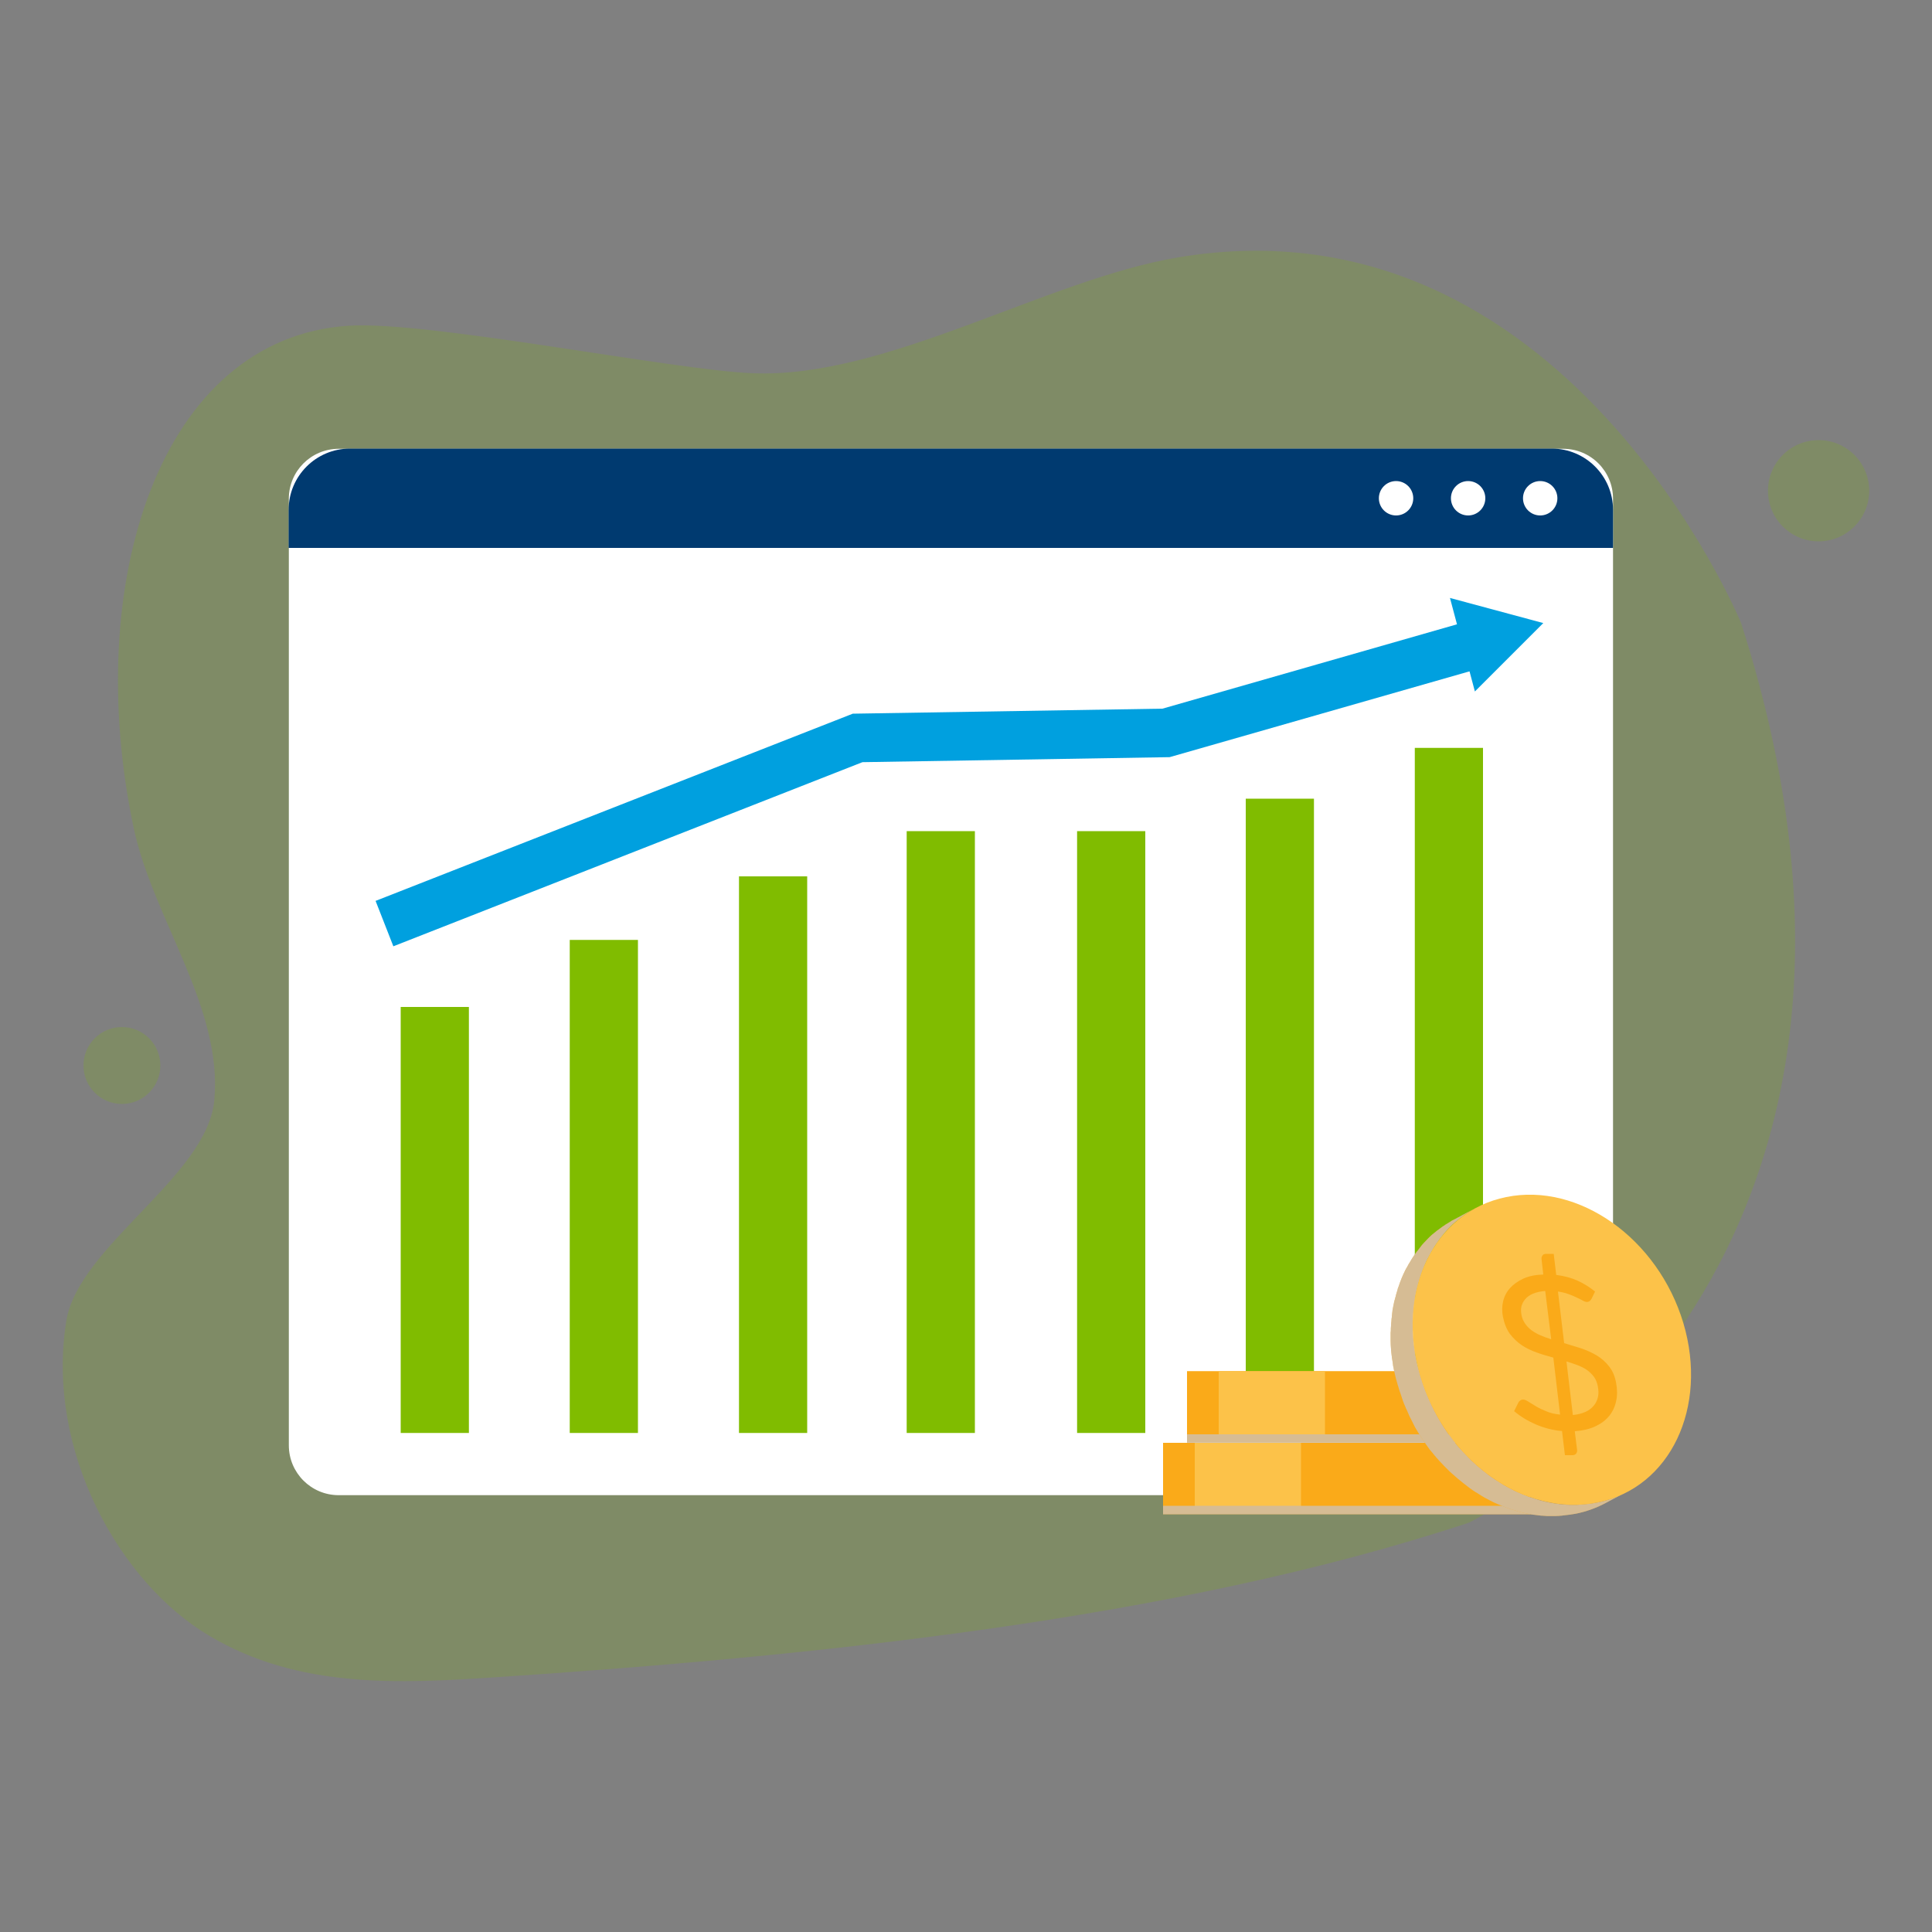 <?xml version="1.0" encoding="utf-8"?>
<!-- Generator: Adobe Illustrator 27.5.0, SVG Export Plug-In . SVG Version: 6.00 Build 0)  -->
<svg version="1.1" id="Layer_1" xmlns="http://www.w3.org/2000/svg" xmlns:xlink="http://www.w3.org/1999/xlink" x="0px" y="0px"
	 viewBox="0 0 100 100" style="enable-background:new 0 0 100 100;" xml:space="preserve">
<rect x="0" y="0" width="100" height="100" fill="#808080" stroke="none"/>
<style type="text/css">
	.st0{opacity:0.6;}
	.st1{opacity:0.3;fill:#80BC00;}
	.st2{fill-rule:evenodd;clip-rule:evenodd;fill:#1B3D6F;}
	.st3{fill-rule:evenodd;clip-rule:evenodd;fill:#80BC00;}
	.st4{fill-rule:evenodd;clip-rule:evenodd;fill:none;stroke:#003A70;stroke-width:0.5;stroke-miterlimit:10;}
	.st5{fill-rule:evenodd;clip-rule:evenodd;fill:none;stroke:#003A70;stroke-width:9;stroke-miterlimit:10;}
	.st6{fill-rule:evenodd;clip-rule:evenodd;fill:#003A70;}
	.st7{opacity:0.2;fill:#80BC00;}
	.st8{opacity:0.2;}
	.st9{fill:#80BC00;}
	.st10{fill:#003A70;}
	.st11{fill:#F05C95;}
	.st12{fill:#E8F4F7;}
	.st13{fill:#005CB9;}
	.st14{fill:#FAAA19;}
	.st15{fill:#FCC249;}
	.st16{opacity:0.6;fill:#BEC8E6;}
	.st17{fill:#DEE4F3;}
	.st18{fill:#93D500;}
	.st19{fill:#FFFFFF;}
	.st20{clip-path:url(#SVGID_00000138540316724801596250000003095386132376939928_);fill:#80BC00;}
	.st21{fill:#61A60E;}
	.st22{fill:#76BC21;}
	.st23{fill:#00783F;}
	.st24{fill:#002554;}
	.st25{fill:#316094;}
	.st26{clip-path:url(#SVGID_00000027589011767980807440000017308364172744863666_);fill:#80BC00;}
	.st27{clip-path:url(#SVGID_00000130623202701655915420000001601089241087841446_);fill:#80BC00;}
	.st28{enable-background:new    ;}
	.st29{fill:#F1F2F2;}
	.st30{fill:#79A3DC;}
	.st31{fill:#DCDCDC;}
	.st32{fill:#FFC600;}
	.st33{fill:#B0C8E9;}
	.st34{fill:#00A0DF;}
	.st35{fill:#3CB4E5;}
	.st36{fill:#A5D6F3;}
	.st37{fill:#6BC4E8;}
	.st38{fill:#985E7F;}
	.st39{fill:#622D50;}
	.st40{fill:#853275;}
	.st41{fill:#BDBDBD;}
	.st42{fill:#93358D;}
	.st43{fill:#D48CC7;}
	.st44{fill:#CCCCCC;}
	.st45{fill:#4A8B2C;}
	.st46{fill:#62B546;}
	.st47{fill:#002169;}
	.st48{clip-path:url(#SVGID_00000039854624065318045960000012954561514470882433_);fill:#003A70;}
	.st49{clip-path:url(#SVGID_00000118376144058752302010000010351792067187401344_);fill:#003A70;}
	.st50{clip-path:url(#SVGID_00000062171710066507533520000000430125126677664938_);fill:#80BC00;}
	.st51{clip-path:url(#SVGID_00000036933421414745206990000012975107301935665031_);fill:#80BC00;}
	.st52{clip-path:url(#SVGID_00000013174804211510370880000005929392119655913109_);fill:#80BC00;}
	.st53{clip-path:url(#SVGID_00000032642118874329170800000008085228113398926758_);fill:#003A70;}
	.st54{opacity:0.3;}
	.st55{clip-path:url(#SVGID_00000034066924415651966160000017623623295702046885_);fill:#939598;}
	.st56{clip-path:url(#SVGID_00000156548493853882980200000004517297404809375668_);fill:#003A70;}
	.st57{clip-path:url(#SVGID_00000183242962581783486990000005364834943101864339_);fill:#003A70;}
	.st58{clip-path:url(#SVGID_00000083773038921272656950000012394590178220643251_);fill:#003A70;}
	.st59{clip-path:url(#SVGID_00000004506143379480102470000015447347513959742901_);fill:#00A0DF;}
	.st60{clip-path:url(#SVGID_00000008133071987023847100000010290233403095891372_);fill:#00A0DF;}
	.st61{clip-path:url(#SVGID_00000003814233599756812520000002001587030321218186_);fill:#00A0DF;}
	.st62{clip-path:url(#SVGID_00000056402894944629227300000011235976713176720050_);fill:#003A70;}
	.st63{clip-path:url(#SVGID_00000143595499267910822340000014843212138374270866_);fill:#939598;}
	.st64{clip-path:url(#SVGID_00000119796616086644327770000006932114195042061221_);fill:#003A70;}
	.st65{clip-path:url(#SVGID_00000031186898557956665110000013150437114249488007_);fill:#003A70;}
	.st66{clip-path:url(#SVGID_00000101816153263660156610000012124890576787466156_);fill:#003A70;}
	.st67{clip-path:url(#SVGID_00000098919787992532256830000014655204881890937521_);fill:#93358D;}
	.st68{clip-path:url(#SVGID_00000012449344647264547110000011020349883685346209_);fill:#93358D;}
	.st69{clip-path:url(#SVGID_00000174582766765875207240000012352388337767120546_);fill:#93358D;}
	.st70{clip-path:url(#SVGID_00000011028690594666887150000002201149601970081204_);fill:#003A70;}
	.st71{clip-path:url(#SVGID_00000003818438147942863210000004424151401410560134_);fill:#939598;}
	.st72{clip-path:url(#SVGID_00000015312680032475724860000000129727678309360808_);fill:#003A70;}
	.st73{clip-path:url(#SVGID_00000161593745323712655370000014532468676668875420_);fill:#003A70;}
	.st74{clip-path:url(#SVGID_00000127753970626060194680000016802033844536243379_);fill:#003A70;}
	.st75{clip-path:url(#SVGID_00000029010746372191435700000006474958442634214541_);fill:#80BC00;}
	.st76{clip-path:url(#SVGID_00000097499996526065293830000012638237104627767436_);fill:#80BC00;}
	.st77{clip-path:url(#SVGID_00000160896611283511431880000000969334245588633216_);fill:#80BC00;}
	.st78{clip-path:url(#SVGID_00000075140190972484463260000016566609989914725273_);fill:#003A70;}
	.st79{clip-path:url(#SVGID_00000158730330198341002840000004169961860940618921_);fill:#939598;}
	.st80{clip-path:url(#SVGID_00000129927084916673326970000010167312744344398487_);fill:#003A70;}
	.st81{clip-path:url(#SVGID_00000096049649735695901130000000294849340160150923_);fill:#003A70;}
	.st82{clip-path:url(#SVGID_00000127008350063034309970000007456077162493967515_);fill:#003A70;}
	.st83{clip-path:url(#SVGID_00000047747768703835571920000014615677939224611466_);fill:#00A0DF;}
	.st84{clip-path:url(#SVGID_00000075161139914433238090000002835998184043556529_);fill:#00A0DF;}
	.st85{clip-path:url(#SVGID_00000003798927687073456970000006658586127736832191_);fill:#00A0DF;}
	.st86{clip-path:url(#SVGID_00000004507312496396251060000007474937942347248283_);fill:#003A70;}
	.st87{clip-path:url(#SVGID_00000018224268016498784020000006247349485287640510_);fill:#939598;}
	.st88{clip-path:url(#SVGID_00000049214736409986104560000017721606824305655436_);fill:#003A70;}
	.st89{clip-path:url(#SVGID_00000166661752493225154480000008425125983609171329_);fill:#003A70;}
	.st90{clip-path:url(#SVGID_00000174567695429476384490000004162796114067604111_);fill:#003A70;}
	.st91{clip-path:url(#SVGID_00000182494745640018976620000016584317021773293485_);fill:#93358D;}
	.st92{clip-path:url(#SVGID_00000018948931702968760690000010258529064469491135_);fill:#93358D;}
	.st93{clip-path:url(#SVGID_00000155109088065107488960000000314719597489335438_);fill:#93358D;}
	.st94{clip-path:url(#SVGID_00000036253841560083627850000006983107851419954103_);fill:#003A70;}
	.st95{clip-path:url(#SVGID_00000132072500520379129610000000405617555046830737_);fill:#939598;}
	.st96{clip-path:url(#SVGID_00000149366838857435865150000003415617943401005461_);fill:#003A70;}
	.st97{opacity:0.5;}
	.st98{fill:none;stroke:#003A70;stroke-width:0.5;stroke-miterlimit:10;}
	.st99{fill:none;stroke:#003A70;stroke-width:0.5;stroke-miterlimit:10;stroke-dasharray:3.018,3.018;}
	.st100{opacity:0.4;}
	.st101{fill:none;stroke:#231F20;stroke-miterlimit:10;}
	.st102{fill:url(#SVGID_00000036232517646281015730000005965431907197519755_);}
	.st103{fill:url(#SVGID_00000152241087383678628310000009061694396568918453_);}
	.st104{fill:url(#SVGID_00000044136501409355827220000002014528354349357502_);}
	.st105{fill:url(#SVGID_00000114060124518261297700000013646769441884105896_);}
	.st106{fill:#193661;}
	.st107{fill:#1A3E6F;}
	.st108{fill:#83BC41;}
	.st109{fill:none;}
	.st110{fill:none;stroke:#193561;stroke-width:2;stroke-miterlimit:10;}
	.st111{fill:#193561;}
	.st112{clip-path:url(#SVGID_00000008150294522422777300000014395475746102361782_);fill:#C8C7C6;}
	.st113{clip-path:url(#SVGID_00000008150294522422777300000014395475746102361782_);fill:#EBE8E8;}
	.st114{clip-path:url(#SVGID_00000008150294522422777300000014395475746102361782_);fill:#505555;}
	.st115{clip-path:url(#SVGID_00000008150294522422777300000014395475746102361782_);fill:#D2D6D6;}
	.st116{clip-path:url(#SVGID_00000008150294522422777300000014395475746102361782_);fill:#CCCCCC;}
	.st117{clip-path:url(#SVGID_00000008150294522422777300000014395475746102361782_);fill:#313838;}
	.st118{clip-path:url(#SVGID_00000008150294522422777300000014395475746102361782_);fill:#242424;}
	.st119{clip-path:url(#SVGID_00000008150294522422777300000014395475746102361782_);}
	.st120{clip-path:url(#SVGID_00000024694400575970496660000012273195815924428971_);fill:#FFFFFF;}
	.st121{clip-path:url(#SVGID_00000024694400575970496660000012273195815924428971_);}
	.st122{clip-path:url(#SVGID_00000008150294522422777300000014395475746102361782_);fill:#464646;}
	.st123{fill:none;stroke:#80BC00;stroke-width:0.25;stroke-miterlimit:10;}
	.st124{clip-path:url(#SVGID_00000048483504071388595770000010768043067016695475_);fill:#C8C7C6;}
	.st125{clip-path:url(#SVGID_00000048483504071388595770000010768043067016695475_);fill:#EBE8E8;}
	.st126{clip-path:url(#SVGID_00000048483504071388595770000010768043067016695475_);fill:#505555;}
	.st127{clip-path:url(#SVGID_00000048483504071388595770000010768043067016695475_);fill:#D2D6D6;}
	.st128{clip-path:url(#SVGID_00000048483504071388595770000010768043067016695475_);fill:#CCCCCC;}
	.st129{clip-path:url(#SVGID_00000048483504071388595770000010768043067016695475_);fill:#313838;}
	.st130{clip-path:url(#SVGID_00000048483504071388595770000010768043067016695475_);fill:#242424;}
	.st131{clip-path:url(#SVGID_00000048483504071388595770000010768043067016695475_);}
	.st132{clip-path:url(#SVGID_00000061436979307939081040000009969405570230303393_);fill:#FFFFFF;}
	.st133{clip-path:url(#SVGID_00000061436979307939081040000009969405570230303393_);}
	.st134{clip-path:url(#SVGID_00000048483504071388595770000010768043067016695475_);fill:#464646;}
	.st135{opacity:0.5;fill:url(#SVGID_00000038382044345677824070000006645526059977802918_);}
	.st136{opacity:0.3;fill:url(#SVGID_00000155856818589928503030000002790866893058339463_);}
	.st137{clip-path:url(#SVGID_00000163795306012081518210000014663203701969367707_);}
	.st138{fill:#589240;}
	.st139{fill:none;stroke:#80BC00;stroke-dasharray:6,6;stroke-dashoffset:61;}
	.st140{fill:none;stroke:#003A70;stroke-dasharray:6,6;stroke-dashoffset:52;}
	.st141{fill:none;stroke:#003A70;stroke-dasharray:6,6;}
	.st142{fill:#003DA6;}
	.st143{fill:#1C3664;}
	.st144{fill:#949BAB;}
	.st145{fill:#1B3D6D;}
	.st146{fill:none;stroke:#003A70;stroke-width:0.5;stroke-miterlimit:10;stroke-dasharray:3.021,3.021;}
	.st147{fill:#FDCBA2;}
	.st148{clip-path:url(#SVGID_00000093867306149663272940000006557977448864676785_);fill:#C8C7C6;}
	.st149{clip-path:url(#SVGID_00000093867306149663272940000006557977448864676785_);fill:#EBE8E8;}
	.st150{clip-path:url(#SVGID_00000093867306149663272940000006557977448864676785_);fill:#505555;}
	.st151{clip-path:url(#SVGID_00000093867306149663272940000006557977448864676785_);fill:#D2D6D6;}
	.st152{clip-path:url(#SVGID_00000093867306149663272940000006557977448864676785_);fill:#CCCCCC;}
	.st153{clip-path:url(#SVGID_00000093867306149663272940000006557977448864676785_);fill:#313838;}
	.st154{clip-path:url(#SVGID_00000093867306149663272940000006557977448864676785_);fill:#242424;}
	.st155{clip-path:url(#SVGID_00000093867306149663272940000006557977448864676785_);}
	.st156{clip-path:url(#SVGID_00000169544011739778137360000010194767291822137528_);fill:#FFFFFF;}
	.st157{clip-path:url(#SVGID_00000169544011739778137360000010194767291822137528_);}
	.st158{clip-path:url(#SVGID_00000093867306149663272940000006557977448864676785_);fill:#464646;}
	.st159{fill:url(#SVGID_00000152262077708918525430000013455809626775390101_);}
	.st160{fill:url(#SVGID_00000028294660030891510200000000285906724536886144_);}
	.st161{fill:#003A70;stroke:#003A70;stroke-width:5;stroke-miterlimit:10;}
	.st162{fill:#F9A01D;}
	.st163{clip-path:url(#SVGID_00000067947616180738549240000007332322812122025624_);fill:#80BC00;}
	.st164{clip-path:url(#SVGID_00000054978074681882901110000004680217566016746924_);fill:#80BC00;}
	.st165{clip-path:url(#SVGID_00000150069086262368431850000004938623292341973161_);fill:#80BC00;}
	.st166{clip-path:url(#SVGID_00000137832428472552630930000011316155492621280956_);fill:#80BC00;}
	.st167{fill:#D0ECFB;}
	.st168{fill:#83AEDC;}
	.st169{fill:#F2F4FA;}
	.st170{fill:#5064AE;}
	.st171{fill:#99CAE3;}
	.st172{fill:#F9D395;}
	.st173{fill:#495B9F;}
	.st174{fill:#181E36;}
	.st175{fill:#B4B4B4;}
	.st176{fill:#F8C030;}
	.st177{fill:#202645;}
	.st178{fill:#F5B0A0;}
	.st179{fill:#5265AE;}
	.st180{opacity:0.5;fill:#F2F4FA;}
	.st181{fill:url(#SVGID_00000029756325808050740000000004057682442190065814_);}
	.st182{fill:url(#SVGID_00000142142344864343417420000007638945047862151051_);}
	.st183{fill:url(#SVGID_00000102543744754862883600000012134977377748588201_);}
	.st184{fill:url(#SVGID_00000174575926274943147450000007155746473539902606_);}
	.st185{fill:url(#SVGID_00000010999465549661175320000014369650812489876866_);}
	.st186{fill:url(#SVGID_00000090293722124279085650000017668337221183965582_);}
	.st187{fill:url(#SVGID_00000089549285680179733790000006346860473090311076_);}
	.st188{fill:url(#SVGID_00000157999131447929752330000008435368710487361676_);}
	.st189{fill:url(#SVGID_00000149382416415369277260000013007975367170902452_);}
	.st190{fill:url(#SVGID_00000000210542167722826970000007722649309424809634_);}
	.st191{fill:url(#SVGID_00000012430430513787875940000011566247466469036677_);}
	.st192{fill:url(#SVGID_00000016761288902651937490000016064895581239917476_);}
	.st193{fill:url(#SVGID_00000142158711778789638440000014461355843486513329_);}
	.st194{fill:url(#SVGID_00000153705508027958389670000002262105910894128256_);}
	.st195{fill:url(#SVGID_00000126304526769937148500000016263243173951069601_);}
	.st196{fill:url(#SVGID_00000166660551085911517050000001437427511031633550_);}
	.st197{fill:url(#SVGID_00000064346241723177058600000011700379261582296966_);}
	.st198{fill:url(#SVGID_00000150820098910522449000000014383849001363271833_);}
	.st199{fill:url(#SVGID_00000178883758264466268160000007343474738530087824_);}
	.st200{fill:url(#SVGID_00000097485754742021218310000011401717867651113638_);}
	.st201{fill:url(#SVGID_00000024705470198972678170000005761684787949824944_);}
	.st202{fill:url(#SVGID_00000044858416207824013170000012398938188074894987_);}
	.st203{fill:url(#SVGID_00000054963457246511872170000005422756490886588327_);}
	.st204{fill:url(#SVGID_00000022532615346735474660000014674962788271278999_);}
	.st205{fill:url(#SVGID_00000085942988612472545390000010292099839212574628_);}
	.st206{fill:url(#SVGID_00000016069763307270758180000017777300711913450925_);}
	.st207{fill:url(#SVGID_00000160182867028447675980000013868597747114922911_);}
	.st208{fill:url(#SVGID_00000029037617185673859100000014589423599119570058_);}
	.st209{fill:url(#SVGID_00000083809722020012692970000014059488516106466703_);}
	.st210{fill:url(#SVGID_00000151521682714900486420000011730049708589614518_);}
	.st211{fill:url(#SVGID_00000056402135501967242990000000293106381709062062_);}
	.st212{fill:url(#SVGID_00000067199872663929685570000004884117022691193267_);}
	.st213{fill:url(#SVGID_00000133530771881421676260000014455148037939610528_);}
	.st214{fill:url(#SVGID_00000163767412520306939680000008938602079083132050_);}
	.st215{fill:url(#SVGID_00000086671225421233265220000004100703031699757742_);}
	.st216{fill:url(#SVGID_00000177479560092775804080000007092280140950504081_);}
	.st217{fill:url(#SVGID_00000135668913190396926550000000247355362661561532_);}
	.st218{fill:url(#SVGID_00000053504183626459128480000004949916899318665106_);}
	.st219{fill:url(#SVGID_00000006701016000460051790000006392123093183332005_);}
	.st220{fill:url(#SVGID_00000165937286296292944790000012665783643910859417_);}
	.st221{fill:url(#SVGID_00000138574021271033335200000007422362718074931624_);}
	.st222{fill:url(#SVGID_00000150792189475179221030000005621107226501420469_);}
	.st223{fill:url(#SVGID_00000008842650270769171790000000269444540640218497_);}
	.st224{fill:url(#SVGID_00000065762832635440532770000014901302348565144763_);}
	.st225{fill:url(#SVGID_00000176039061141744165200000017957447081354040230_);}
	.st226{fill:url(#SVGID_00000054982536937481844700000005768050608592886940_);}
	.st227{fill:url(#SVGID_00000170265338483418494360000015651459217230633606_);}
	.st228{fill:url(#SVGID_00000157307506727188165790000016930813631664780954_);}
	.st229{fill:url(#SVGID_00000038376004007418589720000001270204562379754659_);}
	.st230{fill:url(#SVGID_00000147905381084767128690000013540384965863557256_);}
	.st231{fill:url(#SVGID_00000030486535336605272750000014313673838223003832_);}
	.st232{fill:url(#SVGID_00000088829964922794041570000004358535196595766169_);}
	.st233{fill:url(#SVGID_00000036972944394011356610000010679142564310695570_);}
	.st234{fill:url(#SVGID_00000037658581871960612080000013406159621904387227_);}
	.st235{fill:url(#SVGID_00000066484778282015081040000017894320052060869763_);}
	.st236{fill:url(#SVGID_00000029032067556126406720000005753708467683861923_);}
	.st237{fill:url(#SVGID_00000018206772886038117410000005783212317237851552_);}
	.st238{fill:url(#SVGID_00000104676938251041611630000003259081518394341535_);}
	.st239{fill:url(#SVGID_00000108280112855886792600000005998974614259920515_);}
	.st240{fill:url(#SVGID_00000041285987087615637480000005671202743635180463_);}
	.st241{fill:url(#SVGID_00000175316225465951384380000003967328436988456094_);}
	.st242{fill:url(#SVGID_00000052821775753586686270000000482634480117558452_);}
	.st243{fill:url(#SVGID_00000159459472588763176850000017487567727765509772_);}
	.st244{fill:url(#SVGID_00000146458863223477618410000011010666716780603572_);}
	.st245{fill:url(#SVGID_00000047044367126029245110000010805452390024762787_);}
	.st246{fill:url(#SVGID_00000032631719204448785060000013345816400783104385_);}
	.st247{fill:url(#SVGID_00000144329522178648345560000004672797251190275994_);}
	.st248{fill:url(#SVGID_00000007424216267762952860000001681750724271863701_);}
	.st249{fill:url(#SVGID_00000166652140178165533460000008426219358224357564_);}
	.st250{fill:url(#SVGID_00000135660701381856502360000010092715574084710044_);}
	.st251{fill:url(#SVGID_00000172437499486275759240000008414449304832325292_);}
	.st252{fill:url(#SVGID_00000004523116020980943420000009374034172202850962_);}
	.st253{fill:url(#SVGID_00000143596445033812372170000001590079845102577822_);}
	.st254{fill:url(#SVGID_00000117667243342319395590000017817984919084969144_);}
	.st255{fill:url(#SVGID_00000147937925289195827030000008235239275470483378_);}
	.st256{fill:url(#SVGID_00000097480892832390111970000013302316650556968343_);}
	.st257{fill:url(#SVGID_00000035493311932129587510000014569899467775429544_);}
	.st258{fill:url(#SVGID_00000033340119901629240530000001083043218241999754_);}
	.st259{fill:url(#SVGID_00000103253359233387904590000006906285105342645663_);}
	.st260{fill:url(#SVGID_00000093154148394074141350000002030954562767965615_);}
	.st261{fill:url(#SVGID_00000029024143860619452030000017823258673340892060_);}
	.st262{fill:url(#SVGID_00000156577224741483930850000014250347331742834576_);}
	.st263{fill:url(#SVGID_00000109749888212976946370000007623198321438698386_);}
	.st264{fill:url(#SVGID_00000108308285902624448080000001736394279291212709_);}
	.st265{fill:url(#SVGID_00000174584159498262985530000002898379313930355621_);}
	.st266{fill:url(#SVGID_00000124866928745546725080000008863807087540446381_);}
	.st267{fill:url(#SVGID_00000090984135870031534600000002271590326754569870_);}
	.st268{fill:url(#SVGID_00000183950306167667088060000004087107656094545071_);}
	.st269{fill:url(#SVGID_00000060000266496726398550000002942094058675778435_);}
	.st270{fill:url(#SVGID_00000067915379874497248050000014120543482785150888_);}
	.st271{fill:url(#SVGID_00000128448776929592749380000013646807453331668619_);}
	.st272{fill:url(#SVGID_00000059289019927339371600000006319409113309307055_);}
	.st273{fill:url(#SVGID_00000099621582270744816530000014497951322850946188_);}
	.st274{fill:url(#SVGID_00000006709421069162843880000012753419058492322471_);}
	.st275{fill:url(#SVGID_00000060000691577801664640000008609935218229024908_);}
	.st276{fill:url(#SVGID_00000176016412445792445630000009339022600387831467_);}
	.st277{fill:url(#SVGID_00000042723640603237899420000011208778431052576686_);}
	.st278{fill:url(#SVGID_00000067238264648701333330000014896856814393122224_);}
	.st279{fill:url(#SVGID_00000143589551377971433040000016875934410500440726_);}
	.st280{fill:url(#SVGID_00000044138185843761334460000009649468731966354342_);}
	.st281{fill:url(#SVGID_00000133492801614152249950000017935061068141175171_);}
	.st282{fill:url(#SVGID_00000121241811865027425430000003097513087807775116_);}
	.st283{fill:url(#SVGID_00000157986971117059951910000010057267332406738086_);}
	.st284{fill:url(#SVGID_00000125602729066082999060000012667569536453369788_);}
	.st285{fill:url(#SVGID_00000000202363153046118900000006213243084430254254_);}
	.st286{fill:url(#SVGID_00000174603516973024164560000016496352950495834017_);}
	.st287{fill:url(#SVGID_00000142138995737735635010000011239488361792605603_);}
	.st288{fill:url(#SVGID_00000153705194812335339820000011959796426316251819_);}
	.st289{fill:url(#SVGID_00000008852472739418407280000018232518421130128314_);}
	.st290{fill:url(#SVGID_00000151507552803653870030000012959710328239063975_);}
	.st291{fill:url(#SVGID_00000024714752866512328860000004082792829687304578_);}
	.st292{fill:url(#SVGID_00000109712911650400844410000007719955241406526367_);}
	.st293{fill:url(#SVGID_00000124845299302978774120000004974010502525694396_);}
	.st294{fill:url(#SVGID_00000156563093522042824500000000735781536642091433_);}
	.st295{fill:url(#SVGID_00000044877761029389784890000012586270313944592813_);}
	.st296{fill:url(#SVGID_00000142895178349980511020000004545594755391745704_);}
	.st297{fill:url(#SVGID_00000020377827991693189960000011833353460584821420_);}
	.st298{fill:url(#SVGID_00000061454733907567756410000011995042630351575204_);}
	.st299{fill:url(#SVGID_00000091014999215918721390000018125863250851836088_);}
	.st300{fill:url(#SVGID_00000046307440913260890690000009710472083754709414_);}
	.st301{fill:url(#SVGID_00000116918654178339540560000000913253192865959302_);}
	.st302{fill:url(#SVGID_00000010313155624252906270000010421514118324747395_);}
	.st303{fill:url(#SVGID_00000024717631031001084420000006305736405622365861_);}
	.st304{fill:url(#SVGID_00000079468384763696466690000015163673074131469708_);}
	.st305{fill:url(#SVGID_00000160905851855511245700000004894163772132647609_);}
	.st306{fill:url(#SVGID_00000092456150679395955590000004457480516647539868_);}
	.st307{fill:url(#SVGID_00000145030044893489407040000005303077235877523095_);}
	.st308{fill:url(#SVGID_00000052087068447496657150000013707342781323529633_);}
	.st309{fill:url(#SVGID_00000096020388260036930170000009081641936083858877_);}
	.st310{fill:url(#SVGID_00000131354254236879989580000013053621037018261915_);}
	.st311{fill:url(#SVGID_00000178914201425381692930000011695738352980967353_);}
	.st312{fill:url(#SVGID_00000126323474657790227950000004941577844856053407_);}
	.st313{fill:url(#SVGID_00000183218466972444798330000007795856743804916869_);}
	.st314{fill:url(#SVGID_00000036235597089364248120000000544507605723459717_);}
	.st315{fill:url(#SVGID_00000173129592555489272880000014061495027401301419_);}
	.st316{fill:url(#SVGID_00000006694467588429699110000010768322511663912106_);}
	.st317{fill:url(#SVGID_00000047036140154658007730000015459571646572921735_);}
	.st318{fill:url(#SVGID_00000062167180867474264910000011524200790624593820_);}
	.st319{fill:url(#SVGID_00000075874768236519609470000008699747322101226900_);}
	.st320{fill:url(#SVGID_00000076561574450169131200000000797426853486216337_);}
	.st321{fill:url(#SVGID_00000098217251722006953260000006481162280231385774_);}
	.st322{fill:url(#SVGID_00000066475072814858813010000014375169110302396344_);}
	.st323{fill:url(#SVGID_00000025404127772311477970000016469770428961521854_);}
	.st324{fill:url(#SVGID_00000022525090765468291860000006116415249911343790_);}
	.st325{fill:url(#SVGID_00000046322037125566093070000013806599238852763271_);}
	.st326{fill:url(#SVGID_00000061437598053163791440000002638621661004347582_);}
	.st327{fill:url(#SVGID_00000019668807663995765340000017838498199281831827_);}
	.st328{fill:url(#SVGID_00000059306339792554957460000005205886762101386150_);}
	.st329{fill:url(#SVGID_00000059311020278879913260000013860772812952273080_);}
	.st330{fill:url(#SVGID_00000154383753712685715810000001552778672716569759_);}
	.st331{fill:url(#SVGID_00000055669894075938956940000016551675678923913089_);}
	.st332{fill:url(#SVGID_00000085950188065203538180000014234889594405786540_);}
	.st333{fill:url(#SVGID_00000181087690607389239930000012067691456201394064_);}
	.st334{fill:url(#SVGID_00000178910488601903979480000002755981659682094511_);}
	.st335{fill:url(#SVGID_00000060006909467701072390000007286955022788828053_);}
	.st336{fill:url(#SVGID_00000106832287213228822710000012122033114069315259_);}
	.st337{fill:url(#SVGID_00000121269058264167982070000011217746972529438599_);}
	.st338{fill:url(#SVGID_00000157992884009221580190000015848909899703662494_);}
	.st339{fill:url(#SVGID_00000150098277280331380660000010100835143105184898_);}
	.st340{fill:url(#SVGID_00000142151846169842006090000005620875902019901098_);}
	.st341{fill:url(#SVGID_00000146475532382906583560000001014898855477928123_);}
	.st342{fill:url(#SVGID_00000041289110364452450750000002537895654943148966_);}
	.st343{fill:url(#SVGID_00000174602872611611011750000000300651430202235275_);}
	.st344{fill:url(#SVGID_00000124120866323539607880000001970402569766007685_);}
	.st345{fill:url(#SVGID_00000021101773260093405650000006123679848754860203_);}
	.st346{fill:url(#SVGID_00000141440841893098313660000013702021678620350375_);}
	.st347{fill:#F58220;}
	.st348{fill:url(#SVGID_00000060747004927107633790000018112445910258906038_);}
	.st349{fill:url(#SVGID_00000034785467226856559740000000923449856596638363_);}
	.st350{fill:url(#SVGID_00000117651684358311718040000017856845477212340870_);}
	.st351{fill:#F2F7FB;}
	.st352{fill:#D6B59A;}
	.st353{fill:#9A5C40;}
	.st354{fill:#F5E5D8;}
	.st355{fill:#FFF6F0;}
	.st356{fill:#E6E7E8;}
	.st357{fill:#232221;}
	.st358{clip-path:url(#SVGID_00000157268951912751320000000005912537844150007443_);fill:#003A70;}
	.st359{clip-path:url(#SVGID_00000019673097973282343040000013739785628109198754_);fill:#003A70;}
	.st360{fill:url(#SVGID_00000127002432338765457590000014339852880849333694_);}
	.st361{fill:url(#SVGID_00000021077786487132118510000008050650785228307854_);}
	.st362{fill:url(#SVGID_00000127759152855289390510000015803862619000796804_);}
	.st363{fill:#95D4E9;}
	.st364{fill:url(#SVGID_00000124865413410149208940000015695799757745923765_);}
	.st365{fill:url(#SVGID_00000096061022018348601720000012347845694157793976_);}
	.st366{fill:url(#SVGID_00000087383720688329398260000011918769146477839767_);}
	.st367{fill:url(#SVGID_00000166642015703080039620000016869186628694788783_);}
	.st368{opacity:0.3;fill:#010101;}
	.st369{fill:url(#SVGID_00000029742287864401828460000018176863830368760999_);}
	.st370{opacity:0.4;fill:url(#SVGID_00000008849052668778076250000011194659858396330636_);}
	.st371{opacity:0.4;fill:url(#SVGID_00000054246721743260280010000004968477263587945370_);}
	.st372{fill:#4E4E4E;}
	.st373{fill:#919090;}
	.st374{fill:#535353;}
	.st375{fill:#646464;}
	.st376{fill:#6F6F6F;}
	.st377{fill:#848484;}
	.st378{fill:#777777;}
	.st379{fill:#6A6A6A;}
	.st380{fill:#616262;}
	.st381{fill:#575757;}
	.st382{fill:#717171;}
	.st383{fill:#9B9C9C;}
	.st384{fill:#6B6C6C;}
	.st385{fill:#8B8A8A;}
	.st386{fill:#F2E4D0;}
	.st387{fill:#969696;}
	.st388{fill:#575858;}
	.st389{fill:#535454;}
	.st390{fill:#797979;}
	.st391{fill:#595959;}
	.st392{fill:#818181;}
	.st393{fill:#7D7C7C;}
	.st394{fill:#6C6D6D;}
	.st395{fill:#868686;}
	.st396{fill:#A3A3A2;}
	.st397{fill:#5D5D5D;}
	.st398{fill:#555554;}
	.st399{fill:#989798;}
	.st400{fill:#727272;}
	.st401{fill:#6F7070;}
	.st402{fill:#4B4B4B;}
	.st403{fill:#858585;}
	.st404{fill:#7A7A7A;}
	.st405{fill:#959595;}
	.st406{fill:#7C7B7B;}
	.st407{fill:#959494;}
	.st408{fill:#8E8D8D;}
	.st409{fill:#A1A0A0;}
	.st410{fill:#7F8080;}
	.st411{fill:#979797;}
	.st412{fill:#767676;}
	.st413{fill:#5E5F5F;}
	.st414{fill:#919191;}
	.st415{fill:#747474;}
	.st416{fill:#484848;}
	.st417{fill:#7E7E7E;}
	.st418{fill:#F3F3F3;}
	.st419{clip-path:url(#SVGID_00000049901362646518048750000002054924678740376709_);}
	.st420{fill:#D9D9D8;}
	.st421{fill:#B3864C;}
	.st422{fill:#F2B765;}
	.st423{clip-path:url(#SVGID_00000176750675605585657770000013549960580549762981_);}
	.st424{fill:#716969;}
	.st425{fill:#F58C8D;}
	.st426{fill:#DA7878;}
	.st427{opacity:0.3;fill:#192444;}
	.st428{fill:#84B8E3;}
	.st429{fill:#EB978C;}
	.st430{fill:#AC232F;}
	.st431{fill:#9F1C20;}
	.st432{fill:#BF272C;}
	.st433{fill:#E6E8F5;}
	.st434{fill:#F6B75E;}
	.st435{fill:#596BB2;}
	.st436{fill:#314BA0;}
	.st437{fill:#BBB7DB;}
	.st438{fill-rule:evenodd;clip-rule:evenodd;fill:#596BB2;}
	.st439{fill-rule:evenodd;clip-rule:evenodd;fill:#F6B75E;}
	.st440{fill-rule:evenodd;clip-rule:evenodd;fill:#BBB7DB;}
	.st441{fill:#F599B5;}
	.st442{fill:#1F2354;}
	.st443{fill:#94D8ED;}
	.st444{fill:#BAB9DD;}
	.st445{fill:#374EA2;}
	.st446{fill:#62C9E0;}
	.st447{fill-rule:evenodd;clip-rule:evenodd;fill:#FFFFFF;}
	.st448{fill:#F7A93D;}
	.st449{fill-rule:evenodd;clip-rule:evenodd;fill:#314BA0;}
	.st450{fill-rule:evenodd;clip-rule:evenodd;fill:#1F2354;}
	.st451{fill-rule:evenodd;clip-rule:evenodd;fill:#94D8ED;}
	.st452{clip-path:url(#SVGID_00000152944649238261009420000002532654184638434469_);fill:#FFFFFF;}
	.st453{clip-path:url(#SVGID_00000093156426586973413790000004457061007020531374_);fill:#BDE6F5;}
	.st454{clip-path:url(#SVGID_00000093156426586973413790000004457061007020531374_);}
	.st455{fill:#EDF0F1;}
	.st456{opacity:0.4;fill:#002169;}
	.st457{opacity:0.8;fill:#EDF0F1;}
	.st458{opacity:0.75;fill:#00A0DF;}
	.st459{clip-path:url(#SVGID_00000109017672074679391160000009522719086060997760_);fill:#FFFFFF;}
	.st460{clip-path:url(#SVGID_00000109017672074679391160000009522719086060997760_);}
	.st461{fill:#00A0DF;stroke:#00A0DF;}
	.st462{fill:#1F3A6F;}
	.st463{fill:#0A2542;}
	.st464{fill:#FAD04B;}
	.st465{fill:url(#SVGID_00000176744685081305886330000005352424723201047177_);}
	.st466{fill:url(#SVGID_00000065034170598307399640000004139623321322815637_);}
	.st467{fill:#B0B0B0;}
	.st468{fill:#C6C5C5;}
	.st469{fill:#D7D6D6;}
	.st470{fill:#A7A6A6;}
	.st471{fill:#C3C3C3;}
	.st472{fill:#A8A7A7;}
	.st473{fill:none;stroke:#348F41;stroke-linecap:round;stroke-linejoin:round;stroke-miterlimit:10;}
	.st474{fill:none;stroke:#348F41;stroke-miterlimit:10;}
	.st475{opacity:0.22;fill:#002169;}
	.st476{opacity:0.16;fill:#003A70;}
	.st477{opacity:0.41;}
	.st478{fill:#3D4242;}
	.st479{fill:#46465B;}
	.st480{fill:#333232;}
	.st481{fill:#C8C8C8;}
	.st482{fill:#565656;}
	.st483{fill:#1A1A1A;}
	.st484{clip-path:url(#SVGID_00000029040445546254953280000012212635495623347092_);}
	.st485{clip-path:url(#SVGID_00000029040445546254953280000012212635495623347092_);fill:#80BC00;}
	.st486{fill:#010101;}
	.st487{clip-path:url(#SVGID_00000126318208958120793690000007491678812989618586_);}
	.st488{clip-path:url(#SVGID_00000126318208958120793690000007491678812989618586_);fill:#80BC00;}
</style>
<g>
	<g>
		<path class="st7" d="M90.12,32.25c0,0-9.15-22.27-29.13-18.93c-6.85,1.15-15.09,6.27-22.01,6c-4.13-0.16-16.84-2.73-20.95-2.46
			C8.27,17.51,4.23,30.16,6.92,42.86c1,4.7,4.63,9.3,4.17,14.11c-0.38,3.93-7.04,7.54-7.66,11.41c-1.07,6.69,2.74,13.52,7.39,16.28
			c4.64,2.77,9.88,2.48,14.9,2.15c16.07-1.07,34.99-2.93,50.32-8C76.04,78.81,101.13,66.62,90.12,32.25z"/>
		<circle class="st7" cx="94.13" cy="25.4" r="2.62"/>
		<circle class="st7" cx="6.31" cy="55.15" r="1.99"/>
	</g>
	<g>
		<path class="st19" d="M80.91,77.39H17.53c-1.43,0-2.58-1.16-2.58-2.58V25.81c0-1.43,1.16-2.58,2.58-2.58h63.38
			c1.43,0,2.58,1.16,2.58,2.58V74.8C83.49,76.23,82.34,77.39,80.91,77.39z"/>
		<path class="st109" d="M47.55,69.84h0.62c-0.01-0.03-0.01-0.07-0.02-0.1L47.55,69.84z"/>
		<path class="st10" d="M80.32,23.22H18.11c-1.75,0-3.17,1.42-3.17,3.17v1.97h68.55v-1.97C83.49,24.64,82.07,23.22,80.32,23.22z"/>
		<g>
			<circle class="st19" cx="79.72" cy="25.79" r="0.89"/>
			<circle class="st19" cx="75.99" cy="25.79" r="0.89"/>
			<circle class="st19" cx="72.26" cy="25.79" r="0.89"/>
		</g>
		<g>
			<polygon class="st34" points="20.36,48.98 19.44,46.63 44.14,36.94 60.17,36.68 76.65,31.96 77.35,34.38 60.54,39.19 
				44.64,39.45 			"/>
			<polygon class="st34" points="79.88,32.25 75.05,30.95 76.34,35.79 			"/>
			<g>
				<rect x="20.74" y="52.12" class="st9" width="3.53" height="22.05"/>
				<rect x="29.49" y="48.65" class="st9" width="3.53" height="25.52"/>
				<rect x="38.25" y="45.36" class="st9" width="3.53" height="28.81"/>
				<rect x="46.93" y="43.02" class="st9" width="3.53" height="31.15"/>
				<rect x="55.75" y="43.02" class="st9" width="3.53" height="31.15"/>
				<rect x="64.48" y="41.34" class="st9" width="3.53" height="32.83"/>
				<rect x="73.23" y="38.71" class="st9" width="3.53" height="35.46"/>
			</g>
		</g>
		<g>
			<g>
				<rect x="60.2" y="74.68" class="st14" width="18.99" height="3.7"/>
				<rect x="61.84" y="74.68" class="st15" width="5.5" height="3.27"/>
				<rect x="61.44" y="70.97" class="st14" width="18.99" height="3.7"/>
				<rect x="63.08" y="70.97" class="st15" width="5.5" height="3.27"/>
				<rect x="60.2" y="77.94" class="st16" width="18.99" height="0.44"/>
				<rect x="61.44" y="74.24" class="st16" width="18.99" height="0.44"/>
			</g>
			<path class="st14" d="M82.68,77.77c-0.11,0.02-0.21,0.04-0.32,0.05c-0.03,0-0.06,0.01-0.09,0.01c-0.08,0.01-0.17,0.02-0.25,0.03
				c-0.03,0-0.05,0.01-0.08,0.01c-0.11,0.01-0.21,0.01-0.32,0.02c-0.02,0-0.04,0-0.06,0c-0.09,0-0.17,0-0.26,0
				c-0.03,0-0.06,0-0.09,0c-0.09,0-0.18-0.01-0.28-0.02c-0.01,0-0.03,0-0.04,0c-0.11-0.01-0.21-0.02-0.32-0.04
				c-0.03,0-0.06-0.01-0.09-0.01c-0.08-0.01-0.16-0.03-0.24-0.04c-0.03-0.01-0.06-0.01-0.09-0.02c-0.1-0.02-0.21-0.04-0.31-0.07
				c-0.01,0-0.03-0.01-0.04-0.01c-0.09-0.02-0.18-0.05-0.27-0.08c-0.03-0.01-0.06-0.02-0.09-0.03c-0.08-0.03-0.17-0.05-0.25-0.08
				c-0.02-0.01-0.04-0.01-0.06-0.02c-0.1-0.04-0.2-0.08-0.3-0.12c-0.02-0.01-0.05-0.02-0.07-0.03c-0.08-0.03-0.16-0.07-0.24-0.1
				c-0.03-0.01-0.06-0.03-0.09-0.04c-0.1-0.05-0.2-0.1-0.29-0.15c0,0,0,0,0,0c-0.1-0.05-0.2-0.11-0.29-0.16
				c-0.03-0.02-0.06-0.03-0.08-0.05c-0.08-0.04-0.15-0.09-0.22-0.14c-0.02-0.01-0.05-0.03-0.07-0.04c-0.09-0.06-0.19-0.12-0.28-0.19
				c-0.02-0.01-0.04-0.03-0.06-0.04c-0.08-0.05-0.15-0.11-0.22-0.17c-0.03-0.02-0.05-0.04-0.08-0.06c-0.08-0.06-0.16-0.12-0.23-0.19
				c-0.01-0.01-0.02-0.02-0.04-0.03c-0.09-0.07-0.17-0.15-0.26-0.23c-0.02-0.02-0.05-0.04-0.07-0.06c-0.07-0.06-0.13-0.12-0.19-0.19
				c-0.02-0.02-0.05-0.04-0.07-0.07c-0.08-0.08-0.16-0.17-0.24-0.25c-0.01-0.01-0.02-0.02-0.03-0.03c-0.07-0.08-0.14-0.16-0.21-0.23
				c-0.02-0.03-0.04-0.05-0.07-0.08c-0.06-0.07-0.12-0.15-0.18-0.22c-0.02-0.02-0.03-0.04-0.05-0.06c-0.04-0.05-0.08-0.1-0.11-0.15
				c-0.04-0.06-0.09-0.12-0.13-0.18c-0.04-0.05-0.07-0.1-0.11-0.16c-0.04-0.06-0.08-0.12-0.12-0.18c-0.07-0.1-0.13-0.21-0.19-0.31
				c-0.01-0.02-0.02-0.03-0.03-0.05c-0.05-0.09-0.11-0.19-0.16-0.28c-0.01-0.03-0.03-0.05-0.04-0.08c-0.05-0.09-0.1-0.18-0.14-0.28
				c-0.01-0.02-0.02-0.04-0.03-0.06c-0.02-0.03-0.03-0.07-0.05-0.1c-0.05-0.11-0.1-0.22-0.15-0.34c-0.02-0.05-0.04-0.11-0.07-0.16
				c-0.04-0.09-0.07-0.18-0.11-0.27c-0.02-0.06-0.04-0.12-0.06-0.18c-0.03-0.08-0.06-0.16-0.08-0.24c-0.03-0.09-0.06-0.18-0.09-0.27
				c-0.03-0.1-0.06-0.2-0.08-0.3c-0.03-0.13-0.07-0.26-0.1-0.39c0,0,0,0,0,0c-0.03-0.13-0.05-0.26-0.08-0.39
				c-0.01-0.04-0.01-0.08-0.02-0.12c-0.01-0.09-0.03-0.18-0.04-0.27c-0.01-0.05-0.01-0.09-0.02-0.14c-0.01-0.09-0.02-0.18-0.03-0.27
				c0-0.04-0.01-0.08-0.01-0.12c-0.01-0.13-0.02-0.27-0.02-0.4c0-0.01,0-0.02,0-0.03c0-0.13,0-0.26,0-0.39c0-0.06,0-0.13,0.01-0.19
				c0-0.02,0-0.05,0-0.07c0-0.1,0.01-0.19,0.02-0.29c0-0.03,0.01-0.05,0.01-0.08c0.01-0.07,0.01-0.15,0.02-0.22
				c0-0.03,0.01-0.07,0.01-0.1c0.01-0.06,0.02-0.12,0.03-0.18c0.01-0.05,0.01-0.09,0.02-0.14c0.01-0.06,0.02-0.11,0.03-0.16
				c0.01-0.05,0.02-0.09,0.03-0.14c0.01-0.05,0.02-0.09,0.03-0.14c0.02-0.07,0.04-0.15,0.06-0.22c0.01-0.04,0.02-0.08,0.03-0.12
				c0.02-0.08,0.05-0.15,0.07-0.23c0.01-0.03,0.02-0.07,0.03-0.1c0.03-0.09,0.06-0.17,0.09-0.26c0.01-0.02,0.01-0.03,0.02-0.05
				c0.04-0.1,0.08-0.2,0.12-0.3c0.01-0.03,0.03-0.06,0.04-0.09c0.03-0.07,0.06-0.14,0.1-0.21c0.02-0.04,0.04-0.07,0.06-0.11
				c0.03-0.06,0.06-0.12,0.1-0.18c0.02-0.04,0.04-0.07,0.06-0.11c0.03-0.06,0.07-0.11,0.1-0.17c0.02-0.04,0.04-0.07,0.07-0.11
				c0.04-0.06,0.07-0.11,0.11-0.16c0.02-0.03,0.05-0.07,0.07-0.1c0.04-0.06,0.08-0.11,0.13-0.17c0.02-0.03,0.04-0.05,0.06-0.08
				c0.06-0.08,0.13-0.15,0.19-0.23c0,0,0.01-0.01,0.01-0.01c0.07-0.08,0.14-0.15,0.21-0.22c0.02-0.02,0.05-0.05,0.07-0.07
				c0.05-0.05,0.1-0.1,0.15-0.14c0.03-0.03,0.06-0.05,0.09-0.07c0.05-0.04,0.1-0.09,0.16-0.13c0.03-0.03,0.06-0.05,0.09-0.07
				c0.05-0.04,0.11-0.08,0.16-0.12c0.04-0.03,0.07-0.05,0.11-0.07c0.03-0.02,0.07-0.04,0.1-0.07c0.04-0.03,0.09-0.06,0.13-0.08
				c0.03-0.02,0.07-0.04,0.1-0.06c0.07-0.04,0.13-0.08,0.2-0.11l-1.14,0.61c-0.05,0.02-0.09,0.05-0.14,0.07
				c-0.02,0.01-0.04,0.02-0.06,0.04c-0.04,0.02-0.07,0.04-0.1,0.06c-0.04,0.03-0.09,0.06-0.13,0.08c-0.03,0.02-0.07,0.04-0.1,0.07
				c-0.02,0.01-0.03,0.02-0.05,0.03c-0.02,0.01-0.04,0.03-0.06,0.04c-0.05,0.04-0.11,0.08-0.16,0.12c-0.03,0.02-0.06,0.05-0.1,0.07
				c-0.05,0.04-0.11,0.09-0.16,0.13c-0.02,0.02-0.04,0.03-0.06,0.05c-0.01,0.01-0.02,0.02-0.03,0.02c-0.05,0.05-0.1,0.09-0.15,0.14
				c-0.02,0.02-0.05,0.05-0.07,0.07c-0.07,0.07-0.14,0.15-0.21,0.22c0,0-0.01,0.01-0.01,0.01c-0.07,0.07-0.13,0.15-0.19,0.23
				c-0.02,0.03-0.04,0.05-0.06,0.08c-0.04,0.05-0.08,0.11-0.13,0.16c-0.01,0.01-0.01,0.02-0.02,0.03c-0.02,0.02-0.03,0.05-0.05,0.07
				c-0.04,0.05-0.07,0.11-0.11,0.16c-0.02,0.04-0.05,0.07-0.07,0.11c-0.03,0.05-0.07,0.11-0.1,0.17c-0.01,0.02-0.03,0.04-0.04,0.06
				c-0.01,0.02-0.02,0.03-0.03,0.05c-0.03,0.06-0.06,0.12-0.1,0.18c-0.02,0.04-0.04,0.07-0.06,0.11c-0.03,0.07-0.07,0.14-0.1,0.21
				c-0.01,0.03-0.03,0.06-0.04,0.09c-0.04,0.1-0.09,0.2-0.12,0.3c-0.01,0.02-0.01,0.03-0.02,0.05c-0.03,0.09-0.06,0.17-0.09,0.26
				c0,0.01-0.01,0.02-0.01,0.02c-0.01,0.03-0.02,0.05-0.02,0.08c-0.02,0.08-0.05,0.15-0.07,0.23c-0.01,0.04-0.02,0.08-0.03,0.12
				c-0.02,0.07-0.04,0.15-0.06,0.22c-0.01,0.02-0.01,0.05-0.02,0.07c0,0.02-0.01,0.04-0.01,0.06c-0.01,0.05-0.02,0.09-0.03,0.14
				c-0.01,0.05-0.02,0.11-0.03,0.16c-0.01,0.05-0.02,0.09-0.02,0.14c0,0.03-0.01,0.05-0.01,0.08c0,0.03-0.01,0.07-0.01,0.1
				c0,0.03-0.01,0.07-0.01,0.1c-0.01,0.07-0.02,0.14-0.02,0.22c0,0.03-0.01,0.05-0.01,0.08c0,0.01,0,0.01,0,0.02
				c-0.01,0.09-0.01,0.18-0.02,0.27c0,0.02,0,0.05,0,0.07c0,0.05,0,0.09-0.01,0.14c0,0.02,0,0.03,0,0.05c0,0.13,0,0.26,0,0.39
				c0,0.01,0,0.01,0,0.02c0,0,0,0,0,0c0,0.13,0.01,0.26,0.02,0.4c0,0.01,0,0.03,0,0.04c0,0.03,0.01,0.06,0.01,0.08
				c0.01,0.09,0.02,0.18,0.03,0.27c0,0.02,0,0.05,0.01,0.07c0,0.02,0.01,0.04,0.01,0.06c0.01,0.09,0.03,0.18,0.04,0.27
				c0,0.03,0.01,0.06,0.01,0.09c0,0.01,0,0.02,0.01,0.03c0.02,0.13,0.05,0.26,0.08,0.39c0,0,0,0,0,0c0,0,0,0,0,0
				c0.03,0.13,0.06,0.26,0.1,0.39c0,0.01,0.01,0.02,0.01,0.03c0.02,0.09,0.05,0.18,0.08,0.27c0.02,0.06,0.03,0.11,0.05,0.17
				c0.01,0.04,0.03,0.07,0.04,0.11c0.03,0.08,0.05,0.16,0.08,0.24c0.01,0.03,0.02,0.06,0.03,0.09c0.01,0.03,0.02,0.06,0.03,0.09
				c0.03,0.09,0.07,0.18,0.11,0.27c0.01,0.03,0.03,0.07,0.04,0.1c0.01,0.02,0.02,0.04,0.03,0.06c0.05,0.11,0.1,0.22,0.15,0.34
				c0.01,0.03,0.02,0.05,0.04,0.08c0,0.01,0.01,0.02,0.01,0.02c0.01,0.02,0.02,0.04,0.03,0.06c0.05,0.09,0.09,0.19,0.14,0.28
				c0.01,0.03,0.03,0.05,0.04,0.08c0.01,0.02,0.02,0.04,0.03,0.06c0.04,0.07,0.09,0.15,0.13,0.22c0.01,0.02,0.02,0.03,0.03,0.05
				c0.06,0.1,0.12,0.19,0.18,0.28c0.01,0.01,0.01,0.02,0.02,0.03c0.04,0.06,0.08,0.12,0.12,0.18c0.04,0.05,0.07,0.1,0.11,0.16
				c0.04,0.06,0.09,0.12,0.13,0.18c0.03,0.04,0.06,0.09,0.1,0.13c0.01,0.01,0.01,0.01,0.02,0.02c0.02,0.02,0.03,0.04,0.05,0.06
				c0.06,0.08,0.12,0.15,0.18,0.22c0.02,0.03,0.04,0.05,0.07,0.08c0.07,0.08,0.14,0.16,0.21,0.23c0.01,0.01,0.02,0.02,0.03,0.03
				c0.08,0.09,0.16,0.17,0.24,0.25c0.02,0.02,0.05,0.04,0.07,0.07c0.06,0.06,0.13,0.13,0.2,0.19c0.02,0.02,0.05,0.04,0.07,0.06
				c0.09,0.08,0.17,0.15,0.26,0.23c0.01,0.01,0.02,0.02,0.04,0.03c0.08,0.06,0.15,0.13,0.23,0.19c0.03,0.02,0.05,0.04,0.08,0.06
				c0.07,0.06,0.15,0.11,0.22,0.17c0.02,0.01,0.04,0.03,0.05,0.04c0.09,0.07,0.19,0.13,0.28,0.19c0.02,0.02,0.05,0.03,0.07,0.04
				c0.07,0.05,0.15,0.09,0.22,0.14c0.03,0.02,0.05,0.03,0.08,0.05c0.1,0.06,0.19,0.11,0.29,0.16c0,0,0,0,0,0
				c0.1,0.05,0.2,0.1,0.29,0.15c0.03,0.01,0.06,0.03,0.09,0.04c0.08,0.04,0.16,0.07,0.24,0.1c0.02,0.01,0.05,0.02,0.07,0.03
				c0.1,0.04,0.2,0.08,0.3,0.12c0.02,0.01,0.04,0.01,0.06,0.02c0.08,0.03,0.17,0.06,0.25,0.08c0.03,0.01,0.06,0.02,0.09,0.03
				c0.09,0.03,0.18,0.05,0.27,0.08c0.01,0,0.03,0.01,0.04,0.01c0.1,0.03,0.21,0.05,0.31,0.07c0.03,0.01,0.06,0.01,0.09,0.02
				c0.08,0.02,0.16,0.03,0.24,0.04c0.03,0,0.06,0.01,0.09,0.01c0.11,0.01,0.21,0.03,0.32,0.04c0.01,0,0.03,0,0.04,0
				c0.09,0.01,0.18,0.01,0.28,0.02c0.03,0,0.06,0,0.09,0c0.09,0,0.17,0,0.26,0c0.02,0,0.04,0,0.06,0c0.11,0,0.21-0.01,0.32-0.02
				c0.03,0,0.05,0,0.08-0.01c0.08-0.01,0.17-0.02,0.25-0.03c0.03,0,0.06-0.01,0.09-0.01c0.11-0.02,0.21-0.03,0.32-0.05
				c0.55-0.11,1.07-0.3,1.54-0.55l1.14-0.61C83.75,77.47,83.24,77.66,82.68,77.77z"/>
			<path class="st16" d="M82.68,77.77c-0.11,0.02-0.21,0.04-0.32,0.05c-0.03,0-0.06,0.01-0.09,0.01c-0.08,0.01-0.17,0.02-0.25,0.03
				c-0.03,0-0.05,0.01-0.08,0.01c-0.11,0.01-0.21,0.01-0.32,0.02c-0.02,0-0.04,0-0.06,0c-0.09,0-0.17,0-0.26,0
				c-0.03,0-0.06,0-0.09,0c-0.09,0-0.18-0.01-0.28-0.02c-0.01,0-0.03,0-0.04,0c-0.11-0.01-0.21-0.02-0.32-0.04
				c-0.03,0-0.06-0.01-0.09-0.01c-0.08-0.01-0.16-0.03-0.24-0.04c-0.03-0.01-0.06-0.01-0.09-0.02c-0.1-0.02-0.21-0.04-0.31-0.07
				c-0.01,0-0.03-0.01-0.04-0.01c-0.09-0.02-0.18-0.05-0.27-0.08c-0.03-0.01-0.06-0.02-0.09-0.03c-0.08-0.03-0.17-0.05-0.25-0.08
				c-0.02-0.01-0.04-0.01-0.06-0.02c-0.1-0.04-0.2-0.08-0.3-0.12c-0.02-0.01-0.05-0.02-0.07-0.03c-0.08-0.03-0.16-0.07-0.24-0.1
				c-0.03-0.01-0.06-0.03-0.09-0.04c-0.1-0.05-0.2-0.1-0.29-0.15c0,0,0,0,0,0c-0.1-0.05-0.2-0.11-0.29-0.16
				c-0.03-0.02-0.06-0.03-0.08-0.05c-0.08-0.04-0.15-0.09-0.22-0.14c-0.02-0.01-0.05-0.03-0.07-0.04c-0.09-0.06-0.19-0.12-0.28-0.19
				c-0.02-0.01-0.04-0.03-0.06-0.04c-0.08-0.05-0.15-0.11-0.22-0.17c-0.03-0.02-0.05-0.04-0.08-0.06c-0.08-0.06-0.16-0.12-0.23-0.19
				c-0.01-0.01-0.02-0.02-0.04-0.03c-0.09-0.07-0.17-0.15-0.26-0.23c-0.02-0.02-0.05-0.04-0.07-0.06c-0.07-0.06-0.13-0.12-0.19-0.19
				c-0.02-0.02-0.05-0.04-0.07-0.07c-0.08-0.08-0.16-0.17-0.24-0.25c-0.01-0.01-0.02-0.02-0.03-0.03c-0.07-0.08-0.14-0.16-0.21-0.23
				c-0.02-0.03-0.04-0.05-0.07-0.08c-0.06-0.07-0.12-0.15-0.18-0.22c-0.02-0.02-0.03-0.04-0.05-0.06c-0.04-0.05-0.08-0.1-0.11-0.15
				c-0.04-0.06-0.09-0.12-0.13-0.18c-0.04-0.05-0.07-0.1-0.11-0.16c-0.04-0.06-0.08-0.12-0.12-0.18c-0.07-0.1-0.13-0.21-0.19-0.31
				c-0.01-0.02-0.02-0.03-0.03-0.05c-0.05-0.09-0.11-0.19-0.16-0.28c-0.01-0.03-0.03-0.05-0.04-0.08c-0.05-0.09-0.1-0.18-0.14-0.28
				c-0.01-0.02-0.02-0.04-0.03-0.06c-0.02-0.03-0.03-0.07-0.05-0.1c-0.05-0.11-0.1-0.22-0.15-0.34c-0.02-0.05-0.04-0.11-0.07-0.16
				c-0.04-0.09-0.07-0.18-0.11-0.27c-0.02-0.06-0.04-0.12-0.06-0.18c-0.03-0.08-0.06-0.16-0.08-0.24c-0.03-0.09-0.06-0.18-0.09-0.27
				c-0.03-0.1-0.06-0.2-0.08-0.3c-0.03-0.13-0.07-0.26-0.1-0.39c0,0,0,0,0,0c-0.03-0.13-0.05-0.26-0.08-0.39
				c-0.01-0.04-0.01-0.08-0.02-0.12c-0.01-0.09-0.03-0.18-0.04-0.27c-0.01-0.05-0.01-0.09-0.02-0.14c-0.01-0.09-0.02-0.18-0.03-0.27
				c0-0.04-0.01-0.08-0.01-0.12c-0.01-0.13-0.02-0.27-0.02-0.4c0-0.01,0-0.02,0-0.03c0-0.13,0-0.26,0-0.39c0-0.06,0-0.13,0.01-0.19
				c0-0.02,0-0.05,0-0.07c0-0.1,0.01-0.19,0.02-0.29c0-0.03,0.01-0.05,0.01-0.08c0.01-0.07,0.01-0.15,0.02-0.22
				c0-0.03,0.01-0.07,0.01-0.1c0.01-0.06,0.02-0.12,0.03-0.18c0.01-0.05,0.01-0.09,0.02-0.14c0.01-0.06,0.02-0.11,0.03-0.16
				c0.01-0.05,0.02-0.09,0.03-0.14c0.01-0.05,0.02-0.09,0.03-0.14c0.02-0.07,0.04-0.15,0.06-0.22c0.01-0.04,0.02-0.08,0.03-0.12
				c0.02-0.08,0.05-0.15,0.07-0.23c0.01-0.03,0.02-0.07,0.03-0.1c0.03-0.09,0.06-0.17,0.09-0.26c0.01-0.02,0.01-0.03,0.02-0.05
				c0.04-0.1,0.08-0.2,0.12-0.3c0.01-0.03,0.03-0.06,0.04-0.09c0.03-0.07,0.06-0.14,0.1-0.21c0.02-0.04,0.04-0.07,0.06-0.11
				c0.03-0.06,0.06-0.12,0.1-0.18c0.02-0.04,0.04-0.07,0.06-0.11c0.03-0.06,0.07-0.11,0.1-0.17c0.02-0.04,0.04-0.07,0.07-0.11
				c0.04-0.06,0.07-0.11,0.11-0.16c0.02-0.03,0.05-0.07,0.07-0.1c0.04-0.06,0.08-0.11,0.13-0.17c0.02-0.03,0.04-0.05,0.06-0.08
				c0.06-0.08,0.13-0.15,0.19-0.23c0,0,0.01-0.01,0.01-0.01c0.07-0.08,0.14-0.15,0.21-0.22c0.02-0.02,0.05-0.05,0.07-0.07
				c0.05-0.05,0.1-0.1,0.15-0.14c0.03-0.03,0.06-0.05,0.09-0.07c0.05-0.04,0.1-0.09,0.16-0.13c0.03-0.03,0.06-0.05,0.09-0.07
				c0.05-0.04,0.11-0.08,0.16-0.12c0.04-0.03,0.07-0.05,0.11-0.07c0.03-0.02,0.07-0.04,0.1-0.07c0.04-0.03,0.09-0.06,0.13-0.08
				c0.03-0.02,0.07-0.04,0.1-0.06c0.07-0.04,0.13-0.08,0.2-0.11l-1.14,0.61c-0.05,0.02-0.09,0.05-0.14,0.07
				c-0.02,0.01-0.04,0.02-0.06,0.04c-0.04,0.02-0.07,0.04-0.1,0.06c-0.04,0.03-0.09,0.06-0.13,0.08c-0.03,0.02-0.07,0.04-0.1,0.07
				c-0.02,0.01-0.03,0.02-0.05,0.03c-0.02,0.01-0.04,0.03-0.06,0.04c-0.05,0.04-0.11,0.08-0.16,0.12c-0.03,0.02-0.06,0.05-0.1,0.07
				c-0.05,0.04-0.11,0.09-0.16,0.13c-0.02,0.02-0.04,0.03-0.06,0.05c-0.01,0.01-0.02,0.02-0.03,0.02c-0.05,0.05-0.1,0.09-0.15,0.14
				c-0.02,0.02-0.05,0.05-0.07,0.07c-0.07,0.07-0.14,0.15-0.21,0.22c0,0-0.01,0.01-0.01,0.01c-0.07,0.07-0.13,0.15-0.19,0.23
				c-0.02,0.03-0.04,0.05-0.06,0.08c-0.04,0.05-0.08,0.11-0.13,0.16c-0.01,0.01-0.01,0.02-0.02,0.03c-0.02,0.02-0.03,0.05-0.05,0.07
				c-0.04,0.05-0.07,0.11-0.11,0.16c-0.02,0.04-0.05,0.07-0.07,0.11c-0.03,0.05-0.07,0.11-0.1,0.17c-0.01,0.02-0.03,0.04-0.04,0.06
				c-0.01,0.02-0.02,0.03-0.03,0.05c-0.03,0.06-0.06,0.12-0.1,0.18c-0.02,0.04-0.04,0.07-0.06,0.11c-0.03,0.07-0.07,0.14-0.1,0.21
				c-0.01,0.03-0.03,0.06-0.04,0.09c-0.04,0.1-0.09,0.2-0.12,0.3c-0.01,0.02-0.01,0.03-0.02,0.05c-0.03,0.09-0.06,0.17-0.09,0.26
				c0,0.01-0.01,0.02-0.01,0.02c-0.01,0.03-0.02,0.05-0.02,0.08c-0.02,0.08-0.05,0.15-0.07,0.23c-0.01,0.04-0.02,0.08-0.03,0.12
				c-0.02,0.07-0.04,0.15-0.06,0.22c-0.01,0.02-0.01,0.05-0.02,0.07c0,0.02-0.01,0.04-0.01,0.06c-0.01,0.05-0.02,0.09-0.03,0.14
				c-0.01,0.05-0.02,0.11-0.03,0.16c-0.01,0.05-0.02,0.09-0.02,0.14c0,0.03-0.01,0.05-0.01,0.08c0,0.03-0.01,0.07-0.01,0.1
				c0,0.03-0.01,0.07-0.01,0.1c-0.01,0.07-0.02,0.14-0.02,0.22c0,0.03-0.01,0.05-0.01,0.08c0,0.01,0,0.01,0,0.02
				c-0.01,0.09-0.01,0.18-0.02,0.27c0,0.02,0,0.05,0,0.07c0,0.05,0,0.09-0.01,0.14c0,0.02,0,0.03,0,0.05c0,0.13,0,0.26,0,0.39
				c0,0.01,0,0.01,0,0.02c0,0,0,0,0,0c0,0.13,0.01,0.26,0.02,0.4c0,0.01,0,0.03,0,0.04c0,0.03,0.01,0.06,0.01,0.08
				c0.01,0.09,0.02,0.18,0.03,0.27c0,0.02,0,0.05,0.01,0.07c0,0.02,0.01,0.04,0.01,0.06c0.01,0.09,0.03,0.18,0.04,0.27
				c0,0.03,0.01,0.06,0.01,0.09c0,0.01,0,0.02,0.01,0.03c0.02,0.13,0.05,0.26,0.08,0.39c0,0,0,0,0,0c0,0,0,0,0,0
				c0.03,0.13,0.06,0.26,0.1,0.39c0,0.01,0.01,0.02,0.01,0.03c0.02,0.09,0.05,0.18,0.08,0.27c0.02,0.06,0.03,0.11,0.05,0.17
				c0.01,0.04,0.03,0.07,0.04,0.11c0.03,0.08,0.05,0.16,0.08,0.24c0.01,0.03,0.02,0.06,0.03,0.09c0.01,0.03,0.02,0.06,0.03,0.09
				c0.03,0.09,0.07,0.18,0.11,0.27c0.01,0.03,0.03,0.07,0.04,0.1c0.01,0.02,0.02,0.04,0.03,0.06c0.05,0.11,0.1,0.22,0.15,0.34
				c0.01,0.03,0.02,0.05,0.04,0.08c0,0.01,0.01,0.02,0.01,0.02c0.01,0.02,0.02,0.04,0.03,0.06c0.05,0.09,0.09,0.19,0.14,0.28
				c0.01,0.03,0.03,0.05,0.04,0.08c0.01,0.02,0.02,0.04,0.03,0.06c0.04,0.07,0.09,0.15,0.13,0.22c0.01,0.02,0.02,0.03,0.03,0.05
				c0.06,0.1,0.12,0.19,0.18,0.28c0.01,0.01,0.01,0.02,0.02,0.03c0.04,0.06,0.08,0.12,0.12,0.18c0.04,0.05,0.07,0.1,0.11,0.16
				c0.04,0.06,0.09,0.12,0.13,0.18c0.03,0.04,0.06,0.09,0.1,0.13c0.01,0.01,0.01,0.01,0.02,0.02c0.02,0.02,0.03,0.04,0.05,0.06
				c0.06,0.08,0.12,0.15,0.18,0.22c0.02,0.03,0.04,0.05,0.07,0.08c0.07,0.08,0.14,0.16,0.21,0.23c0.01,0.01,0.02,0.02,0.03,0.03
				c0.08,0.09,0.16,0.17,0.24,0.25c0.02,0.02,0.05,0.04,0.07,0.07c0.06,0.06,0.13,0.13,0.2,0.19c0.02,0.02,0.05,0.04,0.07,0.06
				c0.09,0.08,0.17,0.15,0.26,0.23c0.01,0.01,0.02,0.02,0.04,0.03c0.08,0.06,0.15,0.13,0.23,0.19c0.03,0.02,0.05,0.04,0.08,0.06
				c0.07,0.06,0.15,0.11,0.22,0.17c0.02,0.01,0.04,0.03,0.05,0.04c0.09,0.07,0.19,0.13,0.28,0.19c0.02,0.02,0.05,0.03,0.07,0.04
				c0.07,0.05,0.15,0.09,0.22,0.14c0.03,0.02,0.05,0.03,0.08,0.05c0.1,0.06,0.19,0.11,0.29,0.16c0,0,0,0,0,0
				c0.1,0.05,0.2,0.1,0.29,0.15c0.03,0.01,0.06,0.03,0.09,0.04c0.08,0.04,0.16,0.07,0.24,0.1c0.02,0.01,0.05,0.02,0.07,0.03
				c0.1,0.04,0.2,0.08,0.3,0.12c0.02,0.01,0.04,0.01,0.06,0.02c0.08,0.03,0.17,0.06,0.25,0.08c0.03,0.01,0.06,0.02,0.09,0.03
				c0.09,0.03,0.18,0.05,0.27,0.08c0.01,0,0.03,0.01,0.04,0.01c0.1,0.03,0.21,0.05,0.31,0.07c0.03,0.01,0.06,0.01,0.09,0.02
				c0.08,0.02,0.16,0.03,0.24,0.04c0.03,0,0.06,0.01,0.09,0.01c0.11,0.01,0.21,0.03,0.32,0.04c0.01,0,0.03,0,0.04,0
				c0.09,0.01,0.18,0.01,0.28,0.02c0.03,0,0.06,0,0.09,0c0.09,0,0.17,0,0.26,0c0.02,0,0.04,0,0.06,0c0.11,0,0.21-0.01,0.32-0.02
				c0.03,0,0.05,0,0.08-0.01c0.08-0.01,0.17-0.02,0.25-0.03c0.03,0,0.06-0.01,0.09-0.01c0.11-0.02,0.21-0.03,0.32-0.05
				c0.55-0.11,1.07-0.3,1.54-0.55l1.14-0.61C83.75,77.47,83.24,77.66,82.68,77.77z"/>
			<g>
				<path class="st15" d="M77.96,61.96c3.76-0.77,7.86,2.15,9.17,6.52c1.3,4.37-0.68,8.53-4.44,9.29c-3.76,0.77-7.86-2.15-9.17-6.52
					C72.21,66.88,74.2,62.72,77.96,61.96z"/>
			</g>
			<g>
				<path class="st14" d="M80.96,69.52c0.3,0.09,0.59,0.18,0.88,0.27c0.29,0.1,0.56,0.22,0.81,0.37c0.25,0.15,0.46,0.34,0.64,0.57
					c0.18,0.23,0.3,0.51,0.36,0.85c0.06,0.33,0.07,0.65,0,0.94c-0.06,0.29-0.18,0.55-0.36,0.77c-0.18,0.22-0.42,0.4-0.72,0.54
					c-0.3,0.14-0.65,0.22-1.06,0.25l0.12,0.97c0.01,0.07-0.01,0.13-0.05,0.19c-0.04,0.05-0.11,0.08-0.19,0.08H81l-0.15-1.25
					c-0.48-0.04-0.93-0.16-1.35-0.34c-0.42-0.18-0.8-0.41-1.13-0.69l0.23-0.46c0.02-0.04,0.06-0.07,0.1-0.1
					c0.04-0.03,0.09-0.04,0.14-0.04c0.07,0,0.16,0.04,0.27,0.11c0.11,0.07,0.24,0.15,0.39,0.24c0.15,0.09,0.34,0.18,0.54,0.26
					c0.2,0.09,0.44,0.14,0.71,0.17l-0.35-2.95c-0.29-0.08-0.57-0.16-0.85-0.26c-0.28-0.1-0.54-0.22-0.78-0.38
					c-0.24-0.16-0.44-0.36-0.62-0.59c-0.17-0.24-0.29-0.54-0.36-0.89c-0.05-0.27-0.05-0.53,0.01-0.79c0.06-0.26,0.18-0.49,0.36-0.69
					c0.18-0.2,0.41-0.36,0.69-0.49c0.29-0.13,0.63-0.2,1.03-0.21l-0.09-0.8c-0.01-0.07,0.01-0.13,0.05-0.19
					c0.04-0.06,0.11-0.08,0.19-0.08h0.39l0.13,1.09c0.41,0.05,0.78,0.15,1.11,0.3c0.33,0.15,0.63,0.34,0.9,0.56l-0.18,0.37
					c-0.06,0.11-0.14,0.17-0.24,0.17c-0.05,0-0.13-0.02-0.21-0.07c-0.09-0.05-0.19-0.1-0.32-0.16c-0.12-0.06-0.26-0.12-0.43-0.18
					c-0.16-0.06-0.34-0.1-0.54-0.13L80.96,69.52z M79.98,66.82c-0.25,0.02-0.46,0.07-0.63,0.14c-0.17,0.07-0.31,0.17-0.4,0.28
					c-0.1,0.11-0.16,0.24-0.2,0.37c-0.03,0.14-0.03,0.28,0,0.44c0.03,0.18,0.1,0.33,0.19,0.46c0.09,0.13,0.2,0.25,0.34,0.35
					c0.14,0.1,0.29,0.19,0.46,0.26c0.17,0.07,0.35,0.14,0.55,0.2L79.98,66.82z M81.41,73.24c0.25-0.02,0.47-0.08,0.65-0.16
					c0.18-0.08,0.32-0.19,0.43-0.32c0.11-0.13,0.18-0.28,0.22-0.45c0.04-0.17,0.03-0.36-0.01-0.57c-0.04-0.19-0.1-0.34-0.2-0.48
					c-0.1-0.13-0.22-0.25-0.36-0.35c-0.14-0.1-0.31-0.18-0.49-0.25c-0.18-0.07-0.37-0.13-0.57-0.19L81.41,73.24z"/>
			</g>
		</g>
	</g>
</g>
</svg>
